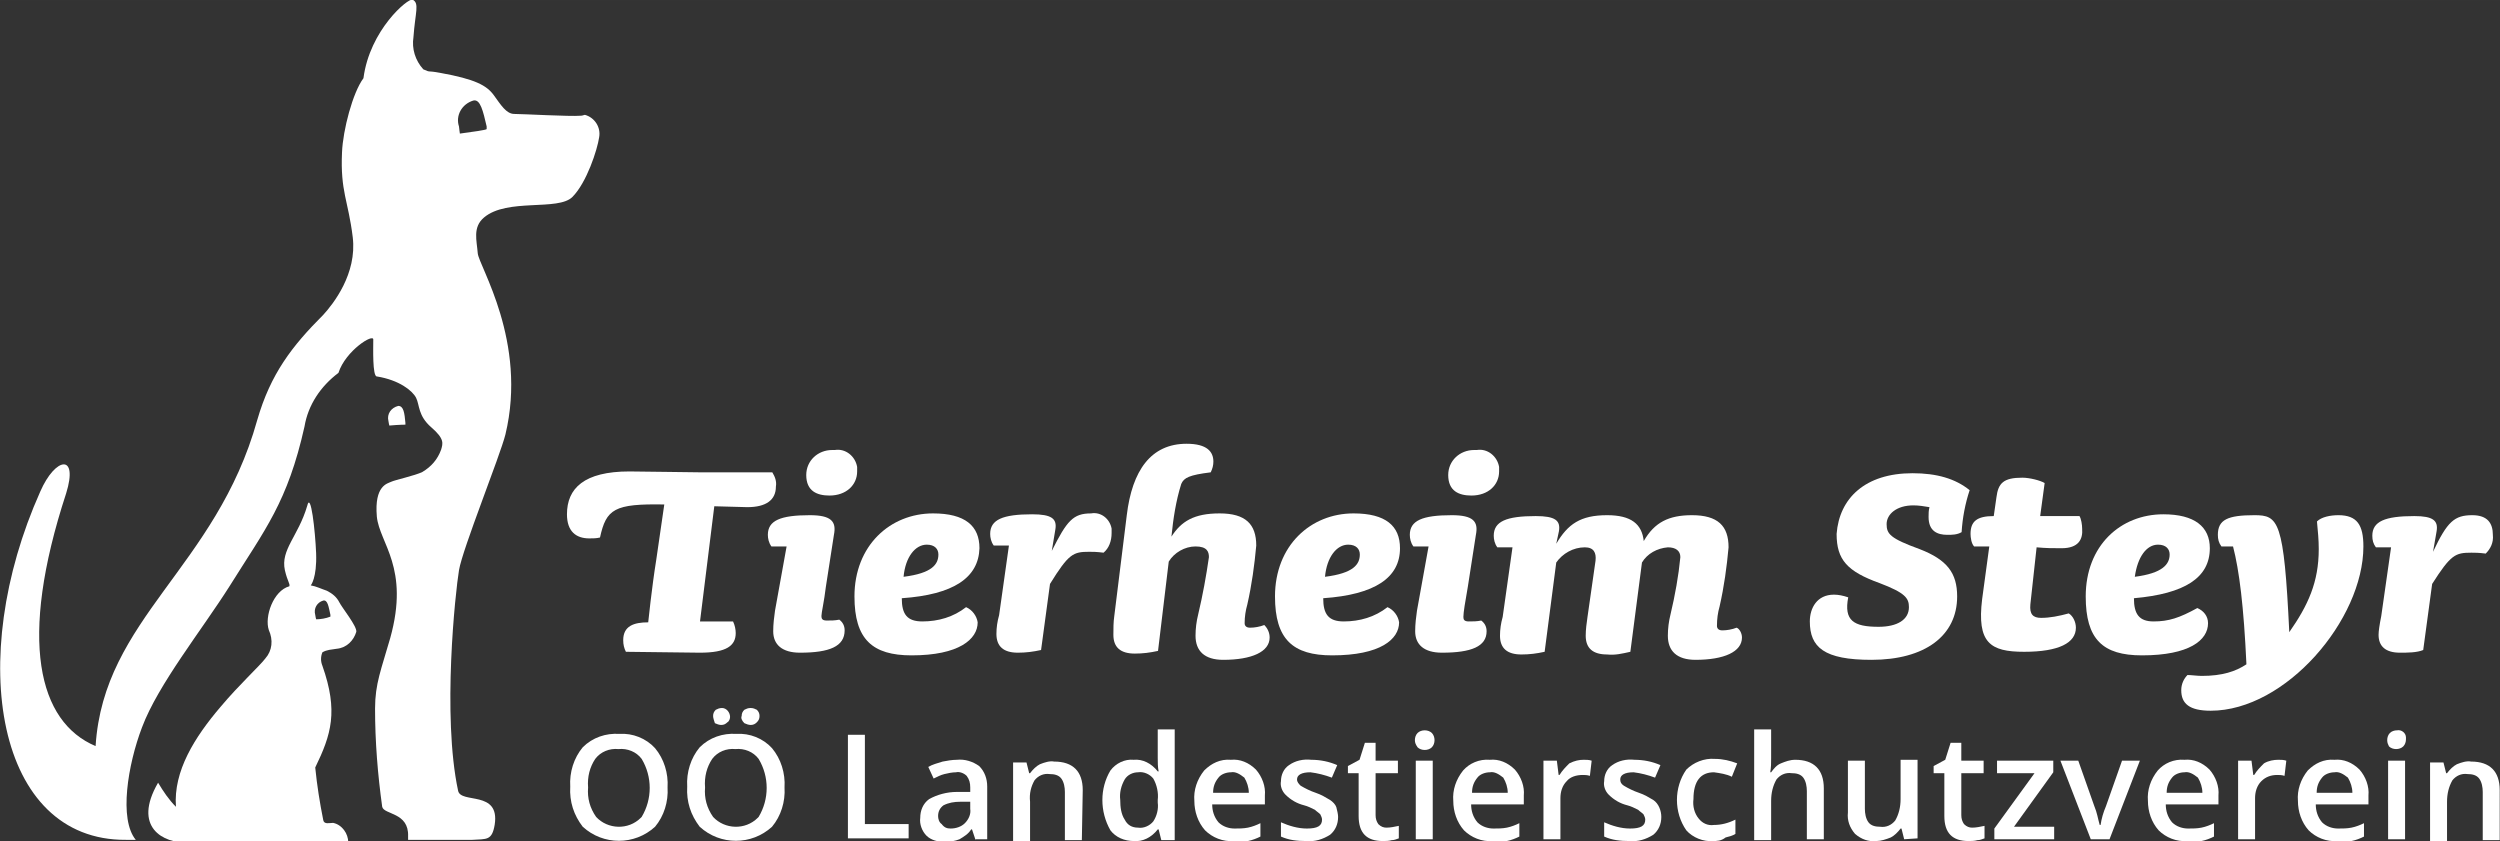 <?xml version="1.0" encoding="utf-8"?>
<!-- Generator: Adobe Illustrator 25.3.1, SVG Export Plug-In . SVG Version: 6.00 Build 0)  -->
<svg version="1.1" id="Ebene_1" xmlns="http://www.w3.org/2000/svg" xmlns:xlink="http://www.w3.org/1999/xlink" x="0px" y="0px"
	 viewBox="0 0 280 94.2" style="enable-background:new 0 0 280 94.2;" xml:space="preserve" width="280" height="94.202">
<rect x="0" y="0" width="280" height="94.2" fill="#333333" stroke="none"/>
<style type="text/css">
	.st0{fill:#FFFFFF;}
</style>
<g transform="translate(358.206 263.461)">
	<path class="st0" d="M-312.8-216.1c-0.1-1.1-0.2-1.9-0.8-1.9c-0.8,0.2-1.3,0.9-1.1,1.7c0,0.1,0.1,0.5,0.1,0.5
		c1.1-0.1,1.8-0.1,1.8-0.1C-312.8-216-312.8-216.1-312.8-216.1"/>
	<path class="st0" d="M-322.9-194.6c-0.2-0.7,0.2-1.4,0.9-1.6c0.5-0.1,0.6,0.7,0.8,1.6c0,0.1,0,0.1,0,0.2c-0.5,0.2-1.1,0.3-1.6,0.3
		C-322.8-194.1-322.9-194.5-322.9-194.6 M-320.5-190.8c1.1-0.1,1.9-0.9,2.2-1.9c0.1-0.6-1.6-2.7-1.9-3.3c-0.3-0.6-0.8-1-1.4-1.3
		c-0.6-0.2-1.2-0.5-1.8-0.6c0,0,0.7-0.8,0.6-3.6c-0.1-2.5-0.6-7-1-5.3c-1,3.4-3,4.9-2.5,7.2c0.3,1.3,0.6,1.5,0.5,1.8
		c-1.8,0.5-2.8,3.4-2.3,4.9c0.5,1.1,0.4,2.3-0.4,3.2c-0.6,0.8-2.9,2.9-5,5.4c-2.9,3.4-5.3,7.2-5,11.2c-0.8-0.8-1.4-1.7-2-2.7
		c-2.9,5,0.6,6.8,3.3,6.7c1.8-0.1,18,0,18,0c0-1-0.7-2-1.7-2.2c-0.4,0-1,0.2-1.1-0.3c-0.4-2-0.7-3.9-0.9-5.9
		c1.8-3.7,2.6-6.3,0.8-11.4c-0.2-0.5-0.2-1,0-1.5C-321.6-190.7-321.1-190.7-320.5-190.8"/>
	<path class="st0" d="M-306.7-248.5c0,0-0.1-0.7-0.1-0.8c-0.4-1.2,0.3-2.5,1.6-2.9c0.8-0.2,1.1,1.2,1.5,2.9c0,0.1,0,0.2,0,0.3
		C-303.8-248.9-305.2-248.7-306.7-248.5 M-293.2-250.5c-1.1,0.1-6.5-0.2-7.4-0.2s-1.5-1-2.3-2.1s-2.1-1.8-6-2.5
		c-1.6-0.3-1,0-1.9-0.4c-0.9-1-1.3-2.3-1.1-3.6c0.2-2.8,0.7-3.8-0.1-4.2c-0.5-0.2-4.8,3.4-5.5,8.8c-1.2,1.6-2.3,5.8-2.4,8.3
		c-0.2,4.4,0.7,5.4,1.2,9.5s-2.2,7.5-3.3,8.7c-3.5,3.5-5.9,6.6-7.4,11.8c-4.6,16.5-17.2,22.2-18.1,36.5c-6.4-2.7-8.7-11.8-3.3-28.3
		c1.4-4.5-1.2-4.1-2.9-0.2c-8.4,18.8-4.9,39.1,9.6,39c0,0,0.8,0,1.1,0c-1.9-2.3-0.9-8.4,0.7-12.6c1.8-4.8,6.7-10.9,9.8-15.8
		c4-6.4,6.5-9.4,8.4-17.9c0.4-2.4,1.8-4.5,3.8-6c0.8-2.5,4-4.5,3.9-3.7c0,0.9-0.1,4.1,0.4,4.1c2.5,0.4,4,1.6,4.4,2.4s0.2,2,1.7,3.3
		s1.3,1.8,1.1,2.5c-0.4,1.1-1.1,1.9-2.1,2.5c-0.8,0.4-3.1,0.9-3.5,1.1s-1.9,0.4-1.6,3.9c0.3,3,3.7,5.7,1.5,13.6
		c-1,3.5-1.7,5.1-1.7,7.9c0,3.7,0.3,7.4,0.8,11c0.2,0.9,3,0.6,2.9,3.3c0,0.1,0,0.3,0,0.4h0.1c3.8,0,6.7,0,7.1,0
		c1.6-0.1,2.2,0.1,2.5-1.7c0.6-3.9-3.8-2.3-4.1-3.8c-1.8-8.4-0.3-22.3,0.1-24.7s4.6-12.8,5.2-15.2c2.5-10.4-3-18.9-3.1-20.3
		s-0.6-2.9,0.7-4c2.6-2.2,8.3-0.7,9.9-2.3s2.8-5.3,3-6.7c0.2-1.1-0.5-2.2-1.6-2.5C-293-250.5-293.1-250.5-293.2-250.5"/>
</g>
<g transform="translate(422.067 342.695)">
	<path class="st0" d="M-347.3-254.5c0.1,1.6-0.4,3.2-1.4,4.4c-2.3,2.1-5.8,2.1-8.1,0c-1-1.3-1.5-2.8-1.4-4.5
		c-0.1-1.6,0.4-3.2,1.4-4.4c1.1-1.1,2.6-1.6,4.1-1.5c1.5-0.1,3,0.5,4,1.6C-347.7-257.7-347.2-256.1-347.3-254.5z M-356.2-254.5
		c-0.1,1.2,0.2,2.3,0.9,3.3c1.3,1.4,3.6,1.5,5,0.1c0,0,0.1-0.1,0.1-0.1c1.2-2,1.2-4.5,0-6.5c-0.6-0.8-1.6-1.2-2.6-1.1
		c-1-0.1-2,0.3-2.6,1.1C-356-256.8-356.3-255.7-356.2-254.5z"/>
	<path class="st0" d="M-334.2-254.5c0.1,1.6-0.4,3.2-1.4,4.4c-2.3,2.1-5.8,2.1-8.1,0c-1-1.3-1.5-2.8-1.4-4.5
		c-0.1-1.6,0.4-3.2,1.4-4.4c1.1-1.1,2.6-1.6,4.1-1.5c1.5-0.1,3,0.5,4,1.6C-334.6-257.7-334.1-256.1-334.2-254.5z M-343.1-254.5
		c-0.1,1.2,0.2,2.3,0.9,3.3c1.3,1.4,3.6,1.5,5,0.1c0,0,0.1-0.1,0.1-0.1c1.2-2,1.2-4.5,0-6.5c-0.6-0.8-1.6-1.2-2.6-1.1
		c-1-0.1-2,0.3-2.6,1.1C-342.9-256.8-343.2-255.7-343.1-254.5L-343.1-254.5z M-342.2-262.5c0-0.3,0.1-0.5,0.3-0.7
		c0.2-0.1,0.4-0.2,0.7-0.2c0.5,0,0.9,0.5,0.9,1c0,0.2-0.1,0.5-0.3,0.6c-0.2,0.2-0.4,0.3-0.7,0.3c-0.2,0-0.5-0.1-0.7-0.2
		C-342.1-262-342.2-262.3-342.2-262.5L-342.2-262.5z M-339-262.5c0-0.3,0.1-0.5,0.3-0.7c0.2-0.1,0.4-0.2,0.7-0.2
		c0.3,0,0.5,0.1,0.7,0.2c0.2,0.2,0.3,0.4,0.3,0.7c0,0.3-0.1,0.5-0.3,0.7c-0.2,0.2-0.4,0.3-0.7,0.3c-0.2,0-0.5-0.1-0.7-0.2
		C-339-262-339.1-262.3-339-262.5L-339-262.5z"/>
	<path class="st0" d="M-327.1-248.7v-11.7h1.9v10h4.9v1.6H-327.1z"/>
	<path class="st0" d="M-312.8-248.6l-0.4-1.2h-0.1c-0.3,0.5-0.8,0.8-1.3,1.1c-0.5,0.2-1.1,0.3-1.7,0.3c-0.7,0-1.5-0.2-2-0.7
		c-0.5-0.5-0.8-1.3-0.7-2c0-0.8,0.3-1.6,1-2.1c0.9-0.5,2-0.8,3.1-0.8l1.5,0v-0.5c0-0.5-0.1-0.9-0.4-1.3c-0.3-0.3-0.8-0.5-1.2-0.4
		c-0.4,0-0.9,0.1-1.3,0.2c-0.4,0.1-0.8,0.3-1.2,0.5l-0.6-1.3c0.5-0.3,1-0.4,1.6-0.6c0.5-0.1,1.1-0.2,1.6-0.2
		c0.9-0.1,1.8,0.2,2.5,0.7c0.6,0.6,0.9,1.4,0.9,2.3v5.9H-312.8z M-315.6-249.9c0.6,0,1.2-0.2,1.6-0.6c0.4-0.4,0.7-1,0.6-1.6v-0.8
		l-1.1,0c-0.7,0-1.3,0.1-1.9,0.4c-0.4,0.3-0.6,0.7-0.6,1.2c0,0.3,0.1,0.7,0.4,0.9C-316.3-250-316-249.9-315.6-249.9L-315.6-249.9z"
		/>
	<path class="st0" d="M-300.9-248.6h-1.9v-5.4c0-0.5-0.1-1.1-0.4-1.5c-0.3-0.4-0.8-0.5-1.3-0.5c-0.7-0.1-1.3,0.2-1.7,0.7
		c-0.4,0.7-0.6,1.5-0.5,2.4v4.4h-1.9v-8.8h1.5l0.3,1.2h0.1c0.3-0.4,0.7-0.8,1.1-1c0.5-0.2,1.1-0.4,1.6-0.3c2.1,0,3.2,1.1,3.2,3.2
		L-300.9-248.6z"/>
	<path class="st0" d="M-295.1-248.5c-1,0-2-0.4-2.6-1.2c-1.2-2.1-1.2-4.7,0-6.7c0.6-0.8,1.6-1.3,2.6-1.2c1-0.1,2,0.4,2.7,1.3h0.1
		c-0.1-0.5-0.1-1-0.1-1.5v-3.2h1.9v12.4h-1.5l-0.3-1.2h-0.1C-293.1-248.9-294.1-248.4-295.1-248.5z M-294.6-250
		c0.6,0.1,1.3-0.2,1.7-0.7c0.4-0.6,0.6-1.4,0.5-2.1v-0.3c0.1-0.8-0.1-1.7-0.5-2.4c-0.4-0.5-1.1-0.8-1.7-0.7c-0.6,0-1.2,0.3-1.5,0.8
		c-0.4,0.7-0.6,1.5-0.5,2.3c0,0.8,0.1,1.6,0.5,2.2C-295.8-250.3-295.3-250-294.6-250L-294.6-250z"/>
	<path class="st0" d="M-283.9-248.5c-1.2,0.1-2.4-0.4-3.2-1.2c-0.8-0.9-1.2-2.1-1.2-3.3c-0.1-1.2,0.3-2.4,1.1-3.4
		c0.8-0.8,1.8-1.3,3-1.2c1-0.1,2,0.3,2.8,1.1c0.7,0.8,1.1,1.9,1,2.9v1h-5.9c0,0.7,0.2,1.4,0.7,2c0.5,0.5,1.2,0.7,1.8,0.7
		c0.5,0,1,0,1.5-0.1c0.5-0.1,1-0.3,1.4-0.5v1.5c-0.4,0.2-0.9,0.4-1.4,0.5C-282.8-248.5-283.4-248.5-283.9-248.5z M-284.2-256.2
		c-0.5,0-1.1,0.2-1.4,0.6c-0.4,0.5-0.6,1-0.6,1.7h4c0-0.6-0.2-1.2-0.5-1.7C-283.2-256-283.7-256.3-284.2-256.2z"/>
	<path class="st0" d="M-272.2-251.2c0,0.8-0.3,1.5-0.9,2c-0.8,0.5-1.7,0.8-2.7,0.7c-1,0-1.9-0.1-2.8-0.5v-1.6
		c0.9,0.4,1.9,0.7,2.9,0.7c1.2,0,1.7-0.3,1.7-1c0-0.2-0.1-0.4-0.2-0.6c-0.2-0.2-0.4-0.3-0.6-0.5c-0.4-0.2-0.8-0.4-1.2-0.5
		c-0.8-0.2-1.5-0.6-2.1-1.2c-0.4-0.4-0.6-1-0.5-1.5c0-0.7,0.3-1.4,0.9-1.8c0.7-0.5,1.6-0.7,2.5-0.6c1,0,2,0.2,2.9,0.6l-0.6,1.4
		c-0.8-0.3-1.6-0.5-2.4-0.6c-1,0-1.5,0.3-1.5,0.8c0,0.3,0.2,0.5,0.4,0.7c0.5,0.3,1.1,0.6,1.7,0.8c0.6,0.2,1.1,0.5,1.6,0.8
		c0.3,0.2,0.6,0.5,0.7,0.8C-272.3-251.9-272.2-251.5-272.2-251.2z"/>
	<path class="st0" d="M-266.8-250c0.5,0,0.9-0.1,1.4-0.2v1.4c-0.3,0.1-0.5,0.2-0.8,0.2c-0.3,0.1-0.7,0.1-1,0.1
		c-1.8,0-2.7-0.9-2.7-2.8v-4.8h-1.2v-0.8l1.3-0.7l0.6-1.9h1.2v2h2.5v1.4h-2.5v4.7c0,0.4,0.1,0.7,0.3,1
		C-267.4-250.1-267.1-250-266.8-250z"/>
	<path class="st0" d="M-263.6-259.8c0-0.3,0.1-0.6,0.3-0.8c0.2-0.2,0.5-0.3,0.8-0.3c0.3,0,0.6,0.1,0.8,0.3c0.2,0.2,0.3,0.5,0.3,0.8
		c0,0.3-0.1,0.6-0.3,0.8c-0.2,0.2-0.5,0.3-0.8,0.3c-0.3,0-0.6-0.1-0.8-0.3C-263.5-259.3-263.6-259.5-263.6-259.8z M-261.6-248.7
		h-1.9v-8.8h1.9V-248.7z"/>
	<path class="st0" d="M-254.9-248.5c-1.2,0.1-2.4-0.4-3.2-1.2c-0.8-0.9-1.2-2.1-1.2-3.3c-0.1-1.2,0.3-2.4,1.1-3.4
		c0.7-0.8,1.8-1.3,3-1.2c1-0.1,2,0.3,2.8,1.1c0.7,0.8,1.1,1.9,1,2.9v1h-5.9c0,0.7,0.2,1.4,0.7,2c0.5,0.5,1.2,0.7,1.8,0.7
		c0.5,0,1,0,1.5-0.1c0.5-0.1,1-0.3,1.4-0.5v1.5c-0.4,0.2-0.9,0.4-1.4,0.5C-253.8-248.5-254.3-248.5-254.9-248.5z M-255.2-256.2
		c-0.5,0-1.1,0.2-1.4,0.6c-0.4,0.5-0.6,1-0.6,1.7h4c0-0.6-0.2-1.2-0.5-1.7C-254.2-256-254.7-256.3-255.2-256.2L-255.2-256.2z"/>
	<path class="st0" d="M-244.7-257.6c0.3,0,0.6,0,0.9,0.1l-0.2,1.7c-0.3-0.1-0.6-0.1-0.8-0.1c-0.7,0-1.4,0.2-1.8,0.7
		c-0.5,0.5-0.7,1.2-0.7,1.9v4.6h-1.9v-8.8h1.5l0.2,1.6h0.1c0.3-0.5,0.7-0.9,1.1-1.3C-245.7-257.5-245.2-257.6-244.7-257.6z"/>
	<path class="st0" d="M-236-251.2c0,0.8-0.3,1.5-0.9,2c-0.8,0.5-1.7,0.8-2.7,0.7c-1,0-1.9-0.1-2.8-0.5v-1.6c0.9,0.4,1.9,0.7,2.9,0.7
		c1.2,0,1.7-0.3,1.7-1c0-0.2-0.1-0.4-0.2-0.6c-0.2-0.2-0.4-0.3-0.6-0.5c-0.4-0.2-0.8-0.4-1.2-0.5c-0.8-0.2-1.5-0.6-2.1-1.2
		c-0.4-0.4-0.6-1-0.5-1.5c0-0.7,0.3-1.4,0.9-1.8c0.7-0.5,1.6-0.7,2.5-0.6c1,0,2,0.2,2.9,0.6l-0.6,1.4c-0.8-0.3-1.6-0.5-2.4-0.6
		c-1,0-1.5,0.3-1.5,0.8c0,0.3,0.1,0.5,0.4,0.7c0.5,0.3,1.1,0.6,1.7,0.8c0.6,0.2,1.1,0.5,1.6,0.8C-236.3-252.7-236-251.9-236-251.2
		L-236-251.2z"/>
	<path class="st0" d="M-230.2-248.5c-1.1,0.1-2.3-0.4-3-1.2c-1.4-2-1.4-4.8,0-6.8c0.8-0.8,2-1.3,3.2-1.2c0.9,0,1.7,0.2,2.5,0.5
		l-0.6,1.5c-0.6-0.3-1.3-0.4-2-0.5c-1.5,0-2.3,1-2.3,3c-0.1,0.8,0.1,1.6,0.6,2.2c0.4,0.5,1,0.8,1.7,0.7c0.8,0,1.6-0.2,2.4-0.6v1.6
		c-0.3,0.2-0.7,0.3-1.1,0.4C-229.3-248.5-229.8-248.5-230.2-248.5z"/>
	<path class="st0" d="M-217.8-248.7h-1.9v-5.4c0-0.5-0.1-1.1-0.4-1.5c-0.3-0.4-0.8-0.5-1.3-0.5c-0.7-0.1-1.3,0.2-1.7,0.7
		c-0.4,0.7-0.6,1.5-0.6,2.4v4.4h-1.9v-12.4h1.9v3.2c0,0.5,0,1.1-0.1,1.6h0.1c0.3-0.4,0.6-0.8,1.1-1c0.5-0.2,1-0.4,1.6-0.4
		c2.1,0,3.2,1.1,3.2,3.2L-217.8-248.7z"/>
	<path class="st0" d="M-208.8-248.7l-0.3-1.2h-0.1c-0.3,0.4-0.7,0.8-1.1,1c-0.5,0.2-1.1,0.4-1.6,0.4c-0.9,0.1-1.7-0.2-2.4-0.8
		c-0.6-0.7-0.9-1.5-0.8-2.4v-5.8h1.9v5.4c0,0.5,0.1,1.1,0.4,1.5c0.3,0.4,0.8,0.5,1.3,0.5c0.7,0.1,1.3-0.2,1.7-0.7
		c0.4-0.7,0.6-1.5,0.6-2.4v-4.4h1.9v8.8L-208.8-248.7z"/>
	<path class="st0" d="M-201.2-250c0.5,0,0.9-0.1,1.4-0.2v1.4c-0.3,0.1-0.5,0.2-0.8,0.2c-0.3,0.1-0.7,0.1-1,0.1
		c-1.8,0-2.7-0.9-2.7-2.8v-4.8h-1.2v-0.8l1.3-0.7l0.6-1.9h1.2v2h2.5v1.4h-2.5v4.7c0,0.4,0.1,0.7,0.3,1
		C-201.8-250.1-201.5-250-201.2-250z"/>
	<path class="st0" d="M-192-248.7h-6.7v-1.2l4.5-6.2h-4.2v-1.4h6.3v1.3l-4.4,6.1h4.5L-192-248.7z"/>
	<path class="st0" d="M-187.9-248.7l-3.4-8.8h2l1.8,5.1c0.3,0.7,0.4,1.4,0.6,2.1h0.1c0.1-0.7,0.3-1.4,0.6-2.1l1.8-5.1h2l-3.4,8.8
		H-187.9z"/>
	<path class="st0" d="M-177.1-248.5c-1.2,0.1-2.4-0.4-3.2-1.2c-0.8-0.9-1.2-2.1-1.2-3.3c-0.1-1.2,0.3-2.4,1.1-3.4
		c0.7-0.8,1.8-1.3,3-1.2c1-0.1,2,0.3,2.8,1.1c0.7,0.8,1.1,1.9,1,2.9v1h-5.9c0,0.7,0.2,1.4,0.7,2c0.5,0.5,1.2,0.7,1.8,0.7
		c0.5,0,1,0,1.5-0.1c0.5-0.1,1-0.3,1.4-0.5v1.5c-0.4,0.2-0.9,0.4-1.4,0.5C-176-248.5-176.6-248.5-177.1-248.5z M-177.4-256.2
		c-0.5,0-1.1,0.2-1.4,0.6c-0.4,0.5-0.6,1-0.6,1.7h4c0-0.6-0.2-1.2-0.5-1.7C-176.4-256-176.9-256.3-177.4-256.2L-177.4-256.2z"/>
	<path class="st0" d="M-166.9-257.6c0.3,0,0.6,0,0.9,0.1l-0.2,1.7c-0.3-0.1-0.6-0.1-0.8-0.1c-0.7,0-1.3,0.2-1.8,0.7
		c-0.5,0.5-0.7,1.2-0.7,1.9v4.6h-1.9v-8.8h1.5l0.2,1.6h0.1c0.3-0.5,0.7-0.9,1.1-1.3C-168-257.5-167.4-257.6-166.9-257.6z"/>
	<path class="st0" d="M-160.3-248.5c-1.2,0.1-2.4-0.4-3.2-1.2c-0.8-0.9-1.2-2.1-1.2-3.3c-0.1-1.2,0.3-2.4,1.1-3.4
		c0.8-0.8,1.8-1.3,3-1.2c1-0.1,2,0.3,2.8,1.1c0.7,0.8,1.1,1.9,1,2.9v1h-5.9c0,0.7,0.2,1.4,0.7,2c0.5,0.5,1.2,0.7,1.8,0.7
		c0.5,0,1,0,1.5-0.1c0.5-0.1,1-0.3,1.4-0.5v1.5c-0.4,0.2-0.9,0.4-1.4,0.5C-159.2-248.5-159.8-248.5-160.3-248.5z M-160.6-256.2
		c-0.5,0-1.1,0.2-1.4,0.6c-0.4,0.5-0.6,1-0.6,1.7h4c0-0.6-0.2-1.2-0.5-1.7C-159.6-256-160.1-256.3-160.6-256.2L-160.6-256.2z"/>
	<path class="st0" d="M-154.7-259.8c0-0.3,0.1-0.6,0.3-0.8c0.2-0.2,0.5-0.3,0.8-0.3c0.5-0.1,1,0.3,1,0.8c0,0.1,0,0.1,0,0.2
		c0,0.3-0.1,0.6-0.3,0.8c-0.2,0.2-0.5,0.3-0.8,0.3c-0.3,0-0.6-0.1-0.8-0.3C-154.6-259.3-154.7-259.5-154.7-259.8z M-152.7-248.7
		h-1.9v-8.8h1.9L-152.7-248.7z"/>
	<path class="st0" d="M-142.1-248.6h-1.9v-5.4c0-0.5-0.1-1.1-0.4-1.5c-0.3-0.4-0.8-0.5-1.3-0.5c-0.7-0.1-1.3,0.2-1.7,0.7
		c-0.4,0.7-0.6,1.5-0.6,2.4v4.4h-1.9v-8.8h1.5l0.3,1.2h0.1c0.3-0.4,0.7-0.8,1.1-1c0.5-0.2,1.1-0.4,1.6-0.3c2.1,0,3.2,1.1,3.2,3.2
		L-142.1-248.6z"/>
</g>
<path class="st0" d="M74.4,56.5c-5.6-0.1-6.5,0.5-7.2,3.7c-0.4,0.1-0.8,0.1-1.2,0.1c-1.5,0-2.5-0.8-2.5-2.7c0-2.9,1.9-4.8,7-4.8
	c1.4,0,6.8,0.1,8,0.1h5.4l2.6,0c0.3,0.5,0.5,1,0.4,1.6c0,1.5-1.1,2.3-3.2,2.3c-0.2,0-3.7-0.1-3.7-0.1l-1.6,12.9l3.7,0
	c0.2,0.4,0.3,0.9,0.3,1.3c0,1.4-1,2.2-4,2.2L70.1,73c-0.2-0.4-0.3-0.8-0.3-1.3c0-1.6,1.2-2,2.8-2c0,0,0.4-3.9,0.9-7
	C73.9,59.9,74.4,56.5,74.4,56.5"/>
<path class="st0" d="M92.9,55.5c-1.4,0-2.6-0.5-2.6-2.3c0-1.6,1.3-2.8,2.9-2.8c0.1,0,0.2,0,0.3,0c1.2-0.2,2.3,0.7,2.5,1.9
	c0,0.2,0,0.3,0,0.5C96,54.3,94.8,55.5,92.9,55.5 M89.6,73.1c-2,0-3-0.9-3-2.4c0-0.8,0.1-1.6,0.2-2.3l1.3-7.2l-1.7,0
	c-0.3-0.4-0.4-0.9-0.4-1.3c0-1.6,1.4-2.2,4.7-2.2c2.4,0,3,0.7,2.7,2.2l-0.9,5.8C92.3,67.4,92,68.6,92,69c0,0.3,0.1,0.5,0.6,0.5
	c0.5,0,0.9,0,1.4-0.1c0.4,0.3,0.6,0.7,0.6,1.2C94.6,72.4,92.9,73.1,89.6,73.1"/>
<path class="st0" d="M103.8,61c-1.3,0-2.4,1.4-2.6,3.6c3.2-0.4,3.9-1.4,3.9-2.5C105.1,61.5,104.7,61,103.8,61 M101,67
	c0,1.8,0.6,2.6,2.3,2.6c1.8,0,3.5-0.5,4.9-1.6c0.7,0.3,1.2,1,1.3,1.7c0,1.9-2.1,3.7-7.4,3.7c-4.4,0-6.4-1.8-6.4-6.6
	c0-5.7,4-9.3,8.8-9.3c3.6,0,5.2,1.4,5.2,3.9C109.6,64.7,106.8,66.6,101,67"/>
<path class="st0" d="M123.6,61.9c-0.8-0.1-1.2-0.1-1.6-0.1c-1.8,0-2.3,0.2-4.4,3.6l-1,7.4c-0.9,0.2-1.7,0.3-2.6,0.3
	c-1.6,0-2.4-0.7-2.4-2.1c0-0.7,0.1-1.4,0.3-2.1l1.1-7.8l-1.7,0c-0.3-0.4-0.4-0.9-0.4-1.3c0-1.6,1.4-2.2,4.7-2.2
	c2.2,0,2.8,0.5,2.6,1.7l-0.4,2.4c1.7-3.4,2.4-4.2,4.4-4.2c1.1-0.2,2.1,0.6,2.3,1.7c0,0.2,0,0.4,0,0.5
	C124.5,60.6,124.2,61.4,123.6,61.9"/>
<path class="st0" d="M135.6,52.9c-2.4,0.3-3,0.6-3.3,1.3c-0.6,1.9-0.9,3.9-1.1,5.9c1.1-1.7,2.5-2.6,5.4-2.6c2.9,0,4.1,1.2,4.1,3.6
	c-0.2,2.2-0.5,4.4-1,6.6c-0.2,0.7-0.3,1.4-0.3,2.1c0,0.3,0.2,0.5,0.6,0.5c0.5,0,1.1-0.1,1.6-0.3c0.4,0.4,0.6,0.9,0.6,1.4
	c0,1.6-2,2.5-5.2,2.5c-2.1,0-3.1-1-3.1-2.7c0-0.8,0.1-1.6,0.3-2.4c0.5-2.1,0.9-4.3,1.2-6.4c0-0.6-0.2-1.2-1.5-1.2
	c-1.2,0-2.4,0.7-3,1.7l-1.2,10c-0.9,0.2-1.7,0.3-2.6,0.3c-1.6,0-2.4-0.7-2.4-2.1c0-0.7,0-1.4,0.1-2.1l1.4-11.3c0.6-5,2.7-8,6.7-8
	c2.3,0,3,0.9,3,2C135.9,52.1,135.8,52.5,135.6,52.9"/>
<path class="st0" d="M151,61c-1.3,0-2.4,1.4-2.6,3.6c3.2-0.4,3.9-1.4,3.9-2.5C152.3,61.5,151.9,61,151,61 M148.2,67
	c0,1.8,0.6,2.6,2.3,2.6c1.8,0,3.5-0.5,4.9-1.6c0.7,0.3,1.2,1,1.3,1.7c0,1.9-2.1,3.7-7.5,3.7c-4.4,0-6.4-1.8-6.4-6.6
	c0-5.7,4-9.3,8.8-9.3c3.6,0,5.2,1.4,5.2,3.9C156.8,64.7,154,66.6,148.2,67"/>
<path class="st0" d="M164.8,55.5c-1.4,0-2.6-0.5-2.6-2.3c0-1.6,1.3-2.8,2.9-2.8c0.1,0,0.2,0,0.3,0c1.2-0.2,2.3,0.7,2.5,1.9
	c0,0.2,0,0.3,0,0.5C167.9,54.3,166.7,55.5,164.8,55.5 M161.5,73.1c-2,0-3-0.9-3-2.4c0-0.8,0.1-1.6,0.2-2.3l1.3-7.2l-1.7,0
	c-0.3-0.4-0.4-0.9-0.4-1.3c0-1.6,1.4-2.2,4.7-2.2c2.4,0,3,0.7,2.7,2.2l-0.9,5.8c-0.3,1.7-0.5,2.9-0.5,3.4c0,0.3,0.1,0.5,0.6,0.5
	c0.5,0,0.9,0,1.4-0.1c0.4,0.3,0.6,0.7,0.6,1.2C166.5,72.4,164.8,73.1,161.5,73.1"/>
<path class="st0" d="M195.1,71.4c0,1.6-2,2.5-5.2,2.5c-2.1,0-3.1-1-3.1-2.7c0-0.8,0.1-1.6,0.3-2.4c0.5-2.1,0.9-4.3,1.1-6.4
	c0-0.7-0.5-1.1-1.4-1.1c-1.2,0.1-2.3,0.7-2.9,1.7l-1.3,10c-0.9,0.2-1.7,0.4-2.6,0.3c-1.6,0-2.4-0.7-2.4-2.1c0-0.7,0.1-1.4,0.2-2.1
	l0.9-6.3c0.1-0.9-0.2-1.5-1.2-1.5c-1.3,0-2.5,0.7-3.2,1.7l-1.3,10c-0.9,0.2-1.7,0.3-2.6,0.3c-1.6,0-2.4-0.7-2.4-2.1
	c0-0.7,0.1-1.4,0.3-2.1l1.1-7.8l-1.7,0c-0.3-0.4-0.4-0.9-0.4-1.3c0-1.6,1.4-2.2,4.7-2.2c2.2,0,2.8,0.5,2.6,1.7l-0.3,1.4
	c1.3-2.2,2.7-3.2,5.7-3.2c2.7,0,3.9,1,4.1,2.9c1.2-2.1,2.8-2.9,5.4-2.9c2.9,0,4.1,1.2,4.1,3.6c-0.2,2.2-0.5,4.4-1,6.6
	c-0.2,0.7-0.3,1.4-0.3,2.2c0,0.3,0.2,0.5,0.6,0.5c0.5,0,1.1-0.1,1.6-0.3C194.8,70.4,195.1,70.9,195.1,71.4"/>
<g>
	<path class="st0" d="M214.2,53c2.7,0,4.8,0.6,6.4,1.9c-0.5,1.5-0.8,3.1-0.9,4.7c-0.5,0.3-1.1,0.3-1.6,0.3c-1.1,0-2.1-0.4-2.1-2
		c0-0.4,0-0.7,0.1-1.1c-0.6-0.1-1.2-0.2-1.8-0.2c-1.9,0-3,1-3,2.1c0,1.1,0.4,1.6,3.7,2.8c3.1,1.2,4.2,2.7,4.2,5.3
		c0,4.4-3.6,7.1-9.6,7.1c-5.3,0-6.9-1.4-6.9-4.3c0-1.5,0.8-3,2.7-3c0.5,0,1,0.1,1.6,0.3c-0.5,2.6,0.6,3.3,3.4,3.3
		c2.1,0,3.4-0.8,3.4-2.2c0-1-0.4-1.6-3.3-2.7c-3.6-1.3-4.8-2.6-4.8-5.5C206,55.8,208.9,53,214.2,53"/>
	<path class="st0" d="M230.9,61.4c-1,0-1.7,0-2.8-0.1l-0.7,6.4c-0.1,1.1,0.3,1.5,1.2,1.5c1,0,2-0.2,3.1-0.5c0.5,0.3,0.8,1,0.8,1.6
		c0,1.7-1.9,2.7-5.8,2.7c-3.8,0-5.3-1-4.7-5.9l0.8-5.9h-1.7c-0.3-0.3-0.4-1-0.4-1.4c0-1.4,0.7-2,2.6-2l0.3-2.1
		c0.2-1.6,0.8-2.2,2.9-2.2c0.8,0,2,0.3,2.5,0.6l-0.5,3.7h4.4c0.2,0.3,0.3,1,0.3,1.4C233.3,60.4,232.8,61.4,230.9,61.4"/>
	<path class="st0" d="M241.7,61c-1.3,0-2.3,1.4-2.6,3.6c3.1-0.4,3.9-1.4,3.9-2.5C243,61.5,242.6,61,241.7,61 M239,67
		c0,1.8,0.6,2.6,2.2,2.6c1.7,0,2.9-0.4,4.9-1.5c0.7,0.3,1.2,0.9,1.2,1.7c0,1.9-2.1,3.6-7.4,3.6c-4.4,0-6.3-1.8-6.3-6.6
		c0-5.7,3.9-9.2,8.7-9.2c3.5,0,5.2,1.4,5.2,3.8C247.5,64.7,244.7,66.5,239,67"/>
	<path class="st0" d="M248.8,61.2c-0.3-0.4-0.4-0.8-0.4-1.3c0-1.7,1.1-2.2,4.1-2.2c2.7,0,3.3,0.6,3.9,13.1c2.1-3,3.3-5.6,3.3-9.3
		c0-1.1-0.1-2-0.2-3.1c0.5-0.5,1.5-0.7,2.4-0.7c2.1,0,2.8,1.1,2.8,3.5c0,8.2-8.7,18.4-17.1,18.4c-2.4,0-3.3-0.8-3.3-2.3
		c0-0.7,0.3-1.3,0.7-1.7c0.4,0,1.1,0.1,1.6,0.1c2.3,0,3.8-0.5,5-1.3c-0.3-6.5-0.8-10.5-1.5-13.2L248.8,61.2z"/>
	<path class="st0" d="M278.4,62c-0.8-0.1-1.2-0.1-1.6-0.1c-1.8,0-2.3,0.2-4.4,3.5l-1,7.4c-0.7,0.3-1.8,0.3-2.6,0.3
		c-1.6,0-2.4-0.7-2.4-2c0-0.4,0.1-1.1,0.3-2.1l1.1-7.7l-1.7,0c-0.3-0.4-0.4-0.8-0.4-1.3c0-1.6,1.4-2.2,4.7-2.2
		c2.1,0,2.7,0.5,2.5,1.7l-0.4,2.3c1.6-3.4,2.4-4.1,4.4-4.1c1.7,0,2.3,0.9,2.3,2.2C279.3,60.8,278.9,61.5,278.4,62"/>
</g>
</svg>
